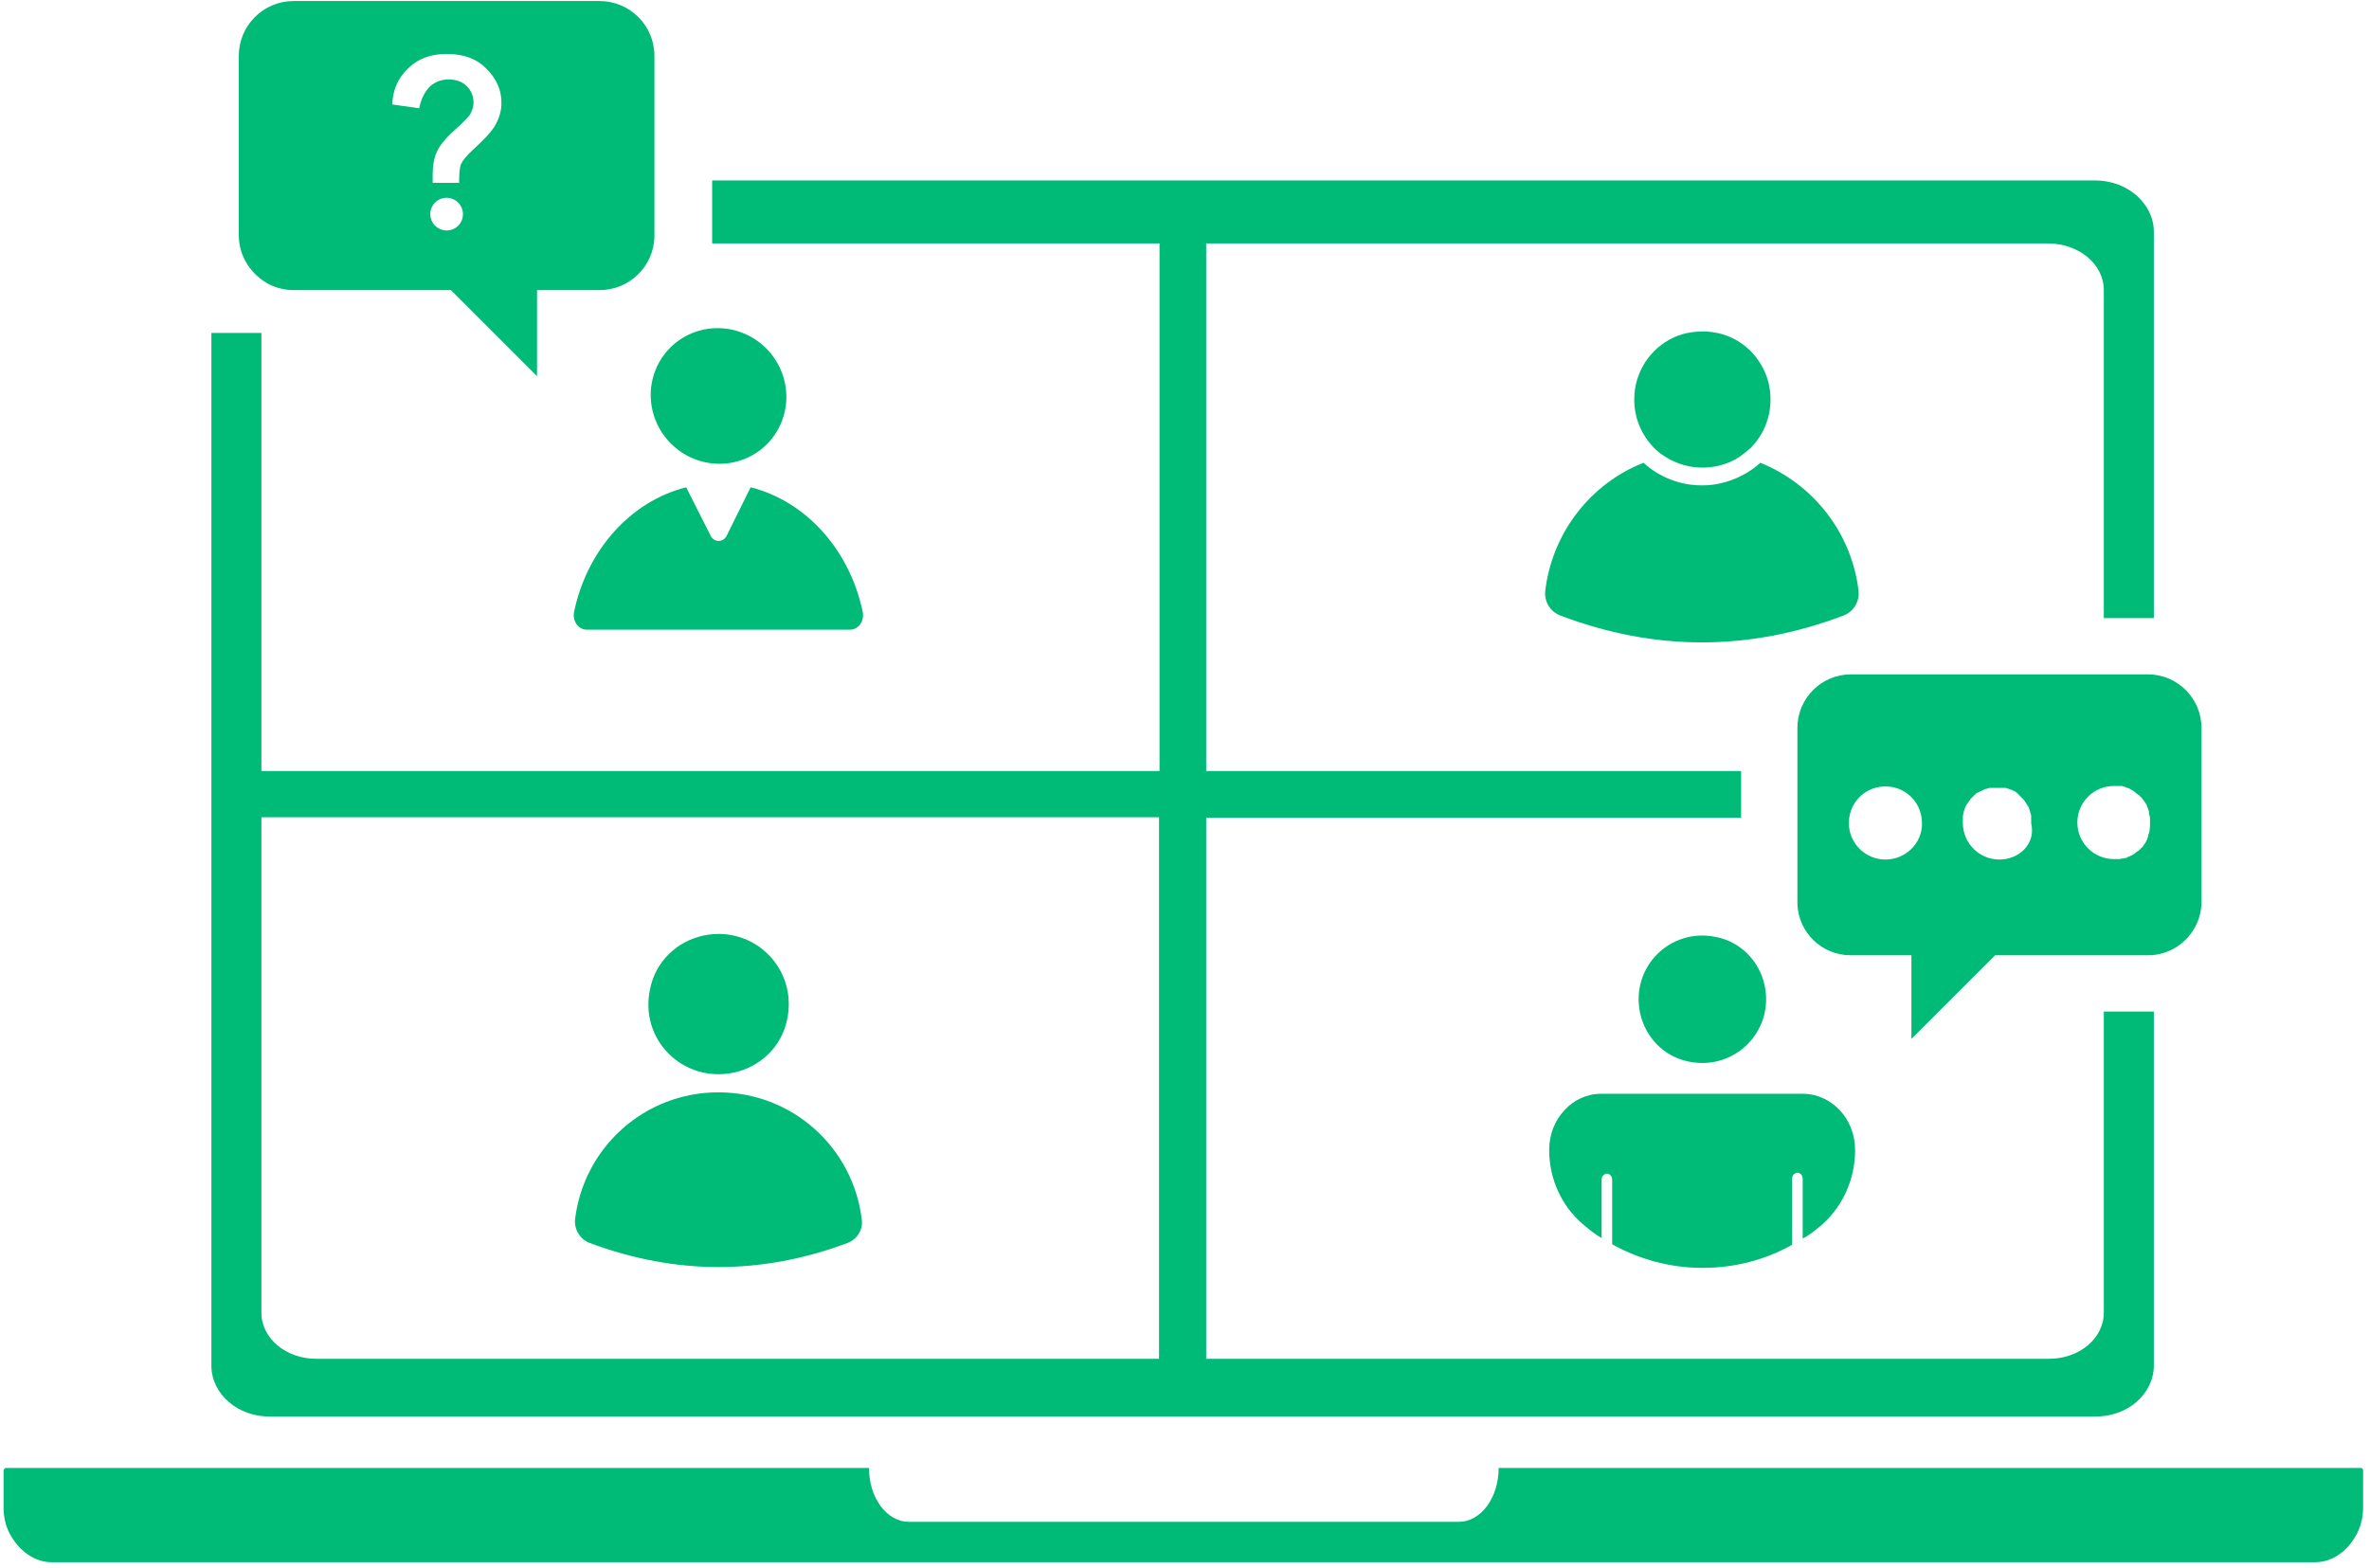 <svg xmlns="http://www.w3.org/2000/svg" xmlns:xlink="http://www.w3.org/1999/xlink" width="500" viewBox="0 0 375 248.25" height="331" preserveAspectRatio="xMidYMid meet"><defs><clipPath id="35dfe086bd"><path d="M 0.566 232 L 374.434 232 L 374.434 247.504 L 0.566 247.504 Z M 0.566 232 " clip-rule="nonzero"></path></clipPath></defs><path fill="#00ba77" d="M 33.461 216.195 C 33.461 220.688 37.648 224.34 42.75 224.266 L 331.652 224.266 C 336.754 224.34 340.941 220.688 340.941 216.195 L 340.941 160.148 L 333.023 160.148 L 333.023 207.816 C 333.023 211.93 329.062 215.203 324.191 215.129 L 190.934 215.129 L 190.934 129.461 L 275.609 129.461 L 275.609 122.074 L 190.934 122.074 L 190.934 38.543 L 324.191 38.543 C 329.062 38.543 333.023 41.816 333.023 45.93 L 333.023 97.859 L 340.941 97.859 L 340.941 36.715 C 340.941 32.223 336.754 28.566 331.652 28.566 L 112.73 28.566 L 112.73 38.16 C 112.73 38.312 112.73 38.391 112.73 38.543 L 183.547 38.543 L 183.547 122.074 L 41.379 122.074 L 41.379 52.707 L 33.461 52.707 Z M 183.469 129.461 L 183.469 215.129 L 50.211 215.129 C 45.34 215.203 41.379 211.93 41.379 207.816 L 41.379 129.387 L 183.469 129.387 Z M 183.469 129.461 " fill-opacity="1" fill-rule="nonzero"></path><g clip-path="url(#35dfe086bd)"><path fill="#00ba77" d="M 373.762 232.414 L 237.23 232.414 C 237.23 237.133 234.414 240.941 230.91 240.941 L 143.875 240.941 C 140.371 240.941 137.555 237.133 137.555 232.414 L 0.945 232.414 C 0.719 232.414 0.566 232.641 0.566 232.945 L 0.566 238.656 C 0.566 240.105 0.871 241.551 1.48 242.691 C 1.48 242.77 1.555 242.77 1.555 242.844 C 3.078 245.664 5.59 247.34 8.18 247.34 L 366.453 247.34 C 369.043 247.34 371.555 245.738 373.078 242.844 C 373.078 242.844 373.152 242.77 373.152 242.691 C 373.762 241.477 374.066 240.105 374.066 238.656 L 374.066 232.945 C 374.145 232.641 373.914 232.414 373.762 232.414 Z M 373.762 232.414 " fill-opacity="1" fill-rule="nonzero"></path></g><path fill="#00ba77" d="M 244.617 93.445 C 244.387 95.195 245.379 96.871 247.055 97.48 C 261.977 103.113 276.828 103.113 291.75 97.48 C 293.426 96.871 294.418 95.195 294.188 93.445 C 293.047 84.23 286.953 76.617 278.656 73.266 C 276.902 74.863 274.695 76.008 272.258 76.539 C 271.27 76.77 270.355 76.844 269.363 76.844 C 265.938 76.844 262.664 75.551 260.152 73.266 C 251.852 76.539 245.758 84.23 244.617 93.445 Z M 244.617 93.445 " fill-opacity="1" fill-rule="nonzero"></path><path fill="#00ba77" d="M 263.426 72.199 C 265.863 73.797 268.754 74.406 271.801 73.797 C 273.172 73.492 274.465 72.961 275.531 72.199 C 276.066 71.82 276.598 71.363 277.133 70.906 C 278.578 69.457 279.566 67.629 280.023 65.574 C 280.785 61.844 279.719 58.266 277.133 55.598 C 275.074 53.543 272.41 52.477 269.516 52.477 C 268.754 52.477 267.992 52.555 267.156 52.707 C 263.043 53.543 259.848 56.816 258.934 60.93 C 258.172 64.66 259.238 68.238 261.824 70.906 C 262.281 71.363 262.816 71.82 263.426 72.199 Z M 263.426 72.199 " fill-opacity="1" fill-rule="nonzero"></path><path fill="#00ba77" d="M 121.281 55.152 C 121.781 55.652 122.23 56.199 122.625 56.789 C 123.023 57.379 123.359 58 123.633 58.652 C 123.906 59.305 124.113 59.977 124.258 60.668 C 124.398 61.363 124.473 62.062 124.477 62.766 C 124.484 63.473 124.418 64.168 124.285 64.859 C 124.152 65.551 123.953 66.219 123.691 66.867 C 123.426 67.52 123.098 68.133 122.711 68.719 C 122.324 69.301 121.883 69.84 121.387 70.336 C 120.891 70.832 120.352 71.273 119.77 71.66 C 119.184 72.047 118.57 72.371 117.918 72.637 C 117.27 72.902 116.602 73.102 115.91 73.234 C 115.219 73.367 114.523 73.43 113.816 73.426 C 113.113 73.422 112.414 73.348 111.719 73.203 C 111.027 73.062 110.355 72.855 109.703 72.578 C 109.051 72.305 108.43 71.969 107.84 71.574 C 107.25 71.18 106.703 70.73 106.203 70.227 C 105.699 69.727 105.25 69.18 104.855 68.59 C 104.461 68 104.125 67.379 103.852 66.727 C 103.578 66.074 103.367 65.402 103.227 64.707 C 103.082 64.016 103.008 63.316 103.004 62.613 C 103 61.906 103.062 61.211 103.195 60.52 C 103.328 59.828 103.527 59.16 103.793 58.508 C 104.059 57.859 104.383 57.242 104.773 56.66 C 105.16 56.078 105.602 55.539 106.098 55.043 C 106.59 54.547 107.129 54.105 107.715 53.719 C 108.297 53.332 108.914 53.004 109.562 52.738 C 110.211 52.477 110.883 52.277 111.574 52.145 C 112.262 52.012 112.961 51.949 113.664 51.953 C 114.371 51.957 115.07 52.031 115.762 52.172 C 116.453 52.316 117.129 52.523 117.781 52.801 C 118.434 53.074 119.055 53.41 119.645 53.805 C 120.234 54.199 120.777 54.648 121.281 55.152 Z M 121.281 55.152 " fill-opacity="1" fill-rule="nonzero"></path><path fill="#00ba77" d="M 115.016 84.84 C 114.48 85.906 113.035 85.906 112.5 84.84 L 108.617 77.148 C 99.859 79.355 92.93 87.047 90.875 96.871 C 90.57 98.316 91.562 99.688 92.855 99.688 L 134.582 99.688 C 135.879 99.688 136.867 98.316 136.562 96.871 C 134.508 87.047 127.578 79.355 118.82 77.148 Z M 115.016 84.84 " fill-opacity="1" fill-rule="nonzero"></path><path fill="#00ba77" d="M 116.156 169.82 C 120.422 168.906 123.77 165.633 124.609 161.367 C 126.285 153.371 119.355 146.441 111.359 148.117 C 107.094 149.031 103.746 152.305 102.906 156.57 C 101.156 164.566 108.086 171.496 116.156 169.82 Z M 116.156 169.82 " fill-opacity="1" fill-rule="nonzero"></path><path fill="#00ba77" d="M 93.312 196.777 C 106.941 201.879 120.574 201.879 134.203 196.777 C 135.727 196.168 136.641 194.645 136.41 193.047 C 135.039 181.699 125.445 172.941 113.719 172.941 C 101.992 172.941 92.398 181.699 91.027 193.047 C 90.875 194.645 91.789 196.168 93.312 196.777 Z M 93.312 196.777 " fill-opacity="1" fill-rule="nonzero"></path><path fill="#00ba77" d="M 287.793 194.414 C 291.523 191.445 293.656 186.879 293.656 182.078 C 293.656 179.645 292.742 177.359 291.219 175.758 C 289.695 174.16 287.641 173.172 285.43 173.172 L 253.449 173.172 C 251.164 173.172 249.109 174.16 247.664 175.758 C 246.141 177.359 245.227 179.566 245.227 182.078 C 245.227 186.574 247.129 190.914 250.633 193.883 C 251.547 194.645 252.461 195.406 253.527 196.016 L 253.527 186.801 C 253.527 186.574 253.602 186.27 253.754 186.117 C 253.906 185.965 254.137 185.812 254.363 185.812 C 254.82 185.812 255.199 186.27 255.199 186.727 L 255.199 197.004 C 259.465 199.367 264.34 200.734 269.516 200.734 C 274.617 200.734 279.492 199.441 283.68 197.082 L 283.68 186.648 C 283.68 186.422 283.758 186.117 283.91 185.965 C 284.062 185.812 284.289 185.66 284.52 185.66 C 284.977 185.66 285.355 186.117 285.355 186.574 L 285.355 196.09 C 286.27 195.633 287.031 195.023 287.793 194.414 Z M 287.793 194.414 " fill-opacity="1" fill-rule="nonzero"></path><path fill="#00ba77" d="M 259.617 160.379 C 260.457 164.262 263.426 167.309 267.309 168.07 C 274.543 169.59 280.863 163.273 279.34 156.039 C 278.504 152.152 275.531 149.109 271.648 148.348 C 264.414 146.824 258.094 153.066 259.617 160.379 Z M 259.617 160.379 " fill-opacity="1" fill-rule="nonzero"></path><path fill="#00ba77" d="M 42.75 45.09 C 43.891 45.625 45.188 45.93 46.48 45.93 L 71.383 45.93 L 85.012 59.559 L 85.012 45.93 L 94.91 45.93 C 99.633 45.93 103.441 42.199 103.594 37.551 C 103.594 37.477 103.594 37.324 103.594 37.246 L 103.594 8.844 C 103.594 4.047 99.707 0.164 94.91 0.164 L 46.48 0.164 C 41.684 0.164 37.801 4.047 37.801 8.844 L 37.801 37.246 C 37.801 40.676 39.855 43.645 42.75 45.09 Z M 70.695 36.488 C 70.012 36.488 69.324 36.184 68.867 35.727 C 68.41 35.27 68.105 34.582 68.105 33.898 C 68.105 33.211 68.41 32.527 68.867 32.07 C 69.324 31.613 70.012 31.309 70.695 31.309 C 71.383 31.309 72.066 31.613 72.523 32.07 C 72.98 32.527 73.285 33.211 73.285 33.898 C 73.285 35.344 72.145 36.488 70.695 36.488 Z M 64.605 10.824 C 66.129 9.301 68.184 8.539 70.695 8.539 C 73.363 8.539 75.492 9.301 77.016 10.902 C 78.617 12.5 79.379 14.25 79.379 16.309 C 79.379 17.449 79.074 18.516 78.539 19.582 C 78.008 20.648 76.711 22.02 74.809 23.77 C 73.82 24.684 73.211 25.445 72.98 25.977 C 72.754 26.512 72.676 27.5 72.676 28.949 L 68.488 28.949 C 68.488 28.262 68.488 27.883 68.488 27.73 C 68.488 26.207 68.715 24.91 69.172 24 C 69.629 23.008 70.543 21.867 71.914 20.648 C 73.285 19.43 74.047 18.59 74.352 18.211 C 74.73 17.602 74.961 16.918 74.961 16.23 C 74.961 15.242 74.578 14.328 73.895 13.641 C 73.211 12.957 72.219 12.574 71 12.574 C 69.859 12.574 68.867 12.957 68.031 13.719 C 67.27 14.48 66.66 15.621 66.355 17.145 L 62.09 16.535 C 62.168 14.25 63.004 12.348 64.605 10.824 Z M 64.605 10.824 " fill-opacity="1" fill-rule="nonzero"></path><path fill="#00ba77" d="M 292.969 106.77 C 288.324 106.77 284.52 110.578 284.52 115.223 L 284.52 142.789 C 284.52 142.863 284.52 143.016 284.52 143.094 C 284.672 147.66 288.402 151.242 292.969 151.242 L 302.566 151.242 L 302.566 164.488 L 315.812 151.242 L 340.027 151.242 C 341.324 151.242 342.543 150.938 343.684 150.402 C 346.5 149.031 348.48 146.137 348.48 142.789 L 348.48 115.223 C 348.48 110.578 344.676 106.77 340.027 106.77 Z M 298.453 136.086 C 295.254 136.086 292.664 133.496 292.664 130.301 C 292.664 128.473 293.504 126.797 294.875 125.73 C 295.863 124.969 297.082 124.512 298.453 124.512 C 299.824 124.512 301.043 124.969 302.031 125.73 C 303.402 126.797 304.238 128.473 304.238 130.301 C 304.316 133.496 301.652 136.086 298.453 136.086 Z M 316.5 136.086 C 313.301 136.086 310.711 133.496 310.711 130.301 C 310.711 130.223 310.711 130.148 310.711 129.996 C 310.711 129.996 310.711 129.918 310.711 129.918 C 310.711 129.844 310.711 129.766 310.711 129.691 C 310.711 129.691 310.711 129.691 310.711 129.613 C 310.711 129.539 310.711 129.461 310.711 129.387 C 310.711 129.387 310.711 129.309 310.711 129.309 C 310.711 129.156 310.789 128.93 310.789 128.777 C 310.789 128.699 310.863 128.625 310.863 128.547 C 310.863 128.547 310.863 128.547 310.863 128.473 C 310.863 128.395 310.941 128.32 310.941 128.242 C 310.941 128.168 311.016 128.09 311.016 128.016 C 311.016 127.938 311.094 127.863 311.094 127.785 C 311.094 127.711 311.168 127.711 311.168 127.633 C 311.168 127.559 311.246 127.559 311.246 127.48 C 311.246 127.48 311.246 127.406 311.32 127.406 C 311.32 127.328 311.398 127.328 311.398 127.254 C 311.398 127.254 311.398 127.18 311.473 127.18 C 311.473 127.102 311.551 127.102 311.551 127.027 C 311.551 127.027 311.551 126.949 311.625 126.949 C 311.703 126.875 311.703 126.797 311.777 126.723 C 311.855 126.645 311.93 126.57 311.93 126.492 C 312.008 126.418 312.082 126.34 312.16 126.266 C 312.234 126.188 312.312 126.113 312.387 126.035 C 312.465 125.961 312.539 125.883 312.617 125.809 C 312.691 125.73 312.77 125.73 312.77 125.656 C 312.844 125.578 312.922 125.504 313.074 125.504 C 313.148 125.426 313.301 125.352 313.379 125.352 C 313.453 125.273 313.531 125.273 313.684 125.199 C 313.758 125.199 313.836 125.121 313.836 125.121 C 313.91 125.121 313.988 125.047 313.988 125.047 C 314.141 124.969 314.293 124.895 314.445 124.895 C 314.598 124.816 314.75 124.816 314.902 124.742 C 314.977 124.742 314.977 124.742 315.055 124.742 C 315.129 124.742 315.129 124.742 315.207 124.742 C 315.207 124.742 315.207 124.742 315.281 124.742 C 315.359 124.742 315.434 124.742 315.512 124.742 C 315.512 124.742 315.586 124.742 315.664 124.742 C 315.738 124.742 315.812 124.742 315.891 124.742 C 315.965 124.742 316.043 124.742 316.195 124.742 C 316.348 124.742 316.348 124.742 316.5 124.742 C 316.574 124.742 316.652 124.742 316.727 124.742 C 316.727 124.742 316.805 124.742 316.879 124.742 C 316.957 124.742 317.031 124.742 317.109 124.742 C 317.109 124.742 317.109 124.742 317.184 124.742 C 317.262 124.742 317.262 124.742 317.336 124.742 C 317.414 124.742 317.414 124.742 317.488 124.742 C 317.566 124.742 317.641 124.816 317.719 124.816 C 317.945 124.895 318.176 124.969 318.402 125.047 C 318.48 125.047 318.555 125.121 318.555 125.121 C 318.555 125.121 318.707 125.199 318.707 125.199 C 318.938 125.273 319.164 125.426 319.316 125.578 C 319.395 125.656 319.469 125.656 319.469 125.73 C 319.469 125.809 319.621 125.809 319.621 125.883 C 319.699 125.961 319.773 126.035 319.852 126.113 C 319.926 126.188 320.004 126.266 320.078 126.34 C 320.156 126.418 320.23 126.492 320.309 126.57 C 320.383 126.645 320.461 126.723 320.461 126.797 C 320.535 126.875 320.613 126.949 320.613 127.027 C 320.613 127.027 320.613 127.102 320.688 127.102 C 320.766 127.18 320.766 127.18 320.766 127.254 C 320.766 127.254 320.84 127.332 320.84 127.332 C 320.84 127.406 320.918 127.406 320.918 127.48 C 320.918 127.48 320.918 127.559 320.992 127.559 C 320.992 127.633 321.07 127.633 321.07 127.711 C 321.07 127.785 321.145 127.785 321.145 127.863 C 321.145 127.938 321.223 128.016 321.223 128.09 C 321.223 128.168 321.297 128.242 321.297 128.32 C 321.297 128.395 321.375 128.473 321.375 128.547 C 321.375 128.547 321.375 128.547 321.375 128.625 C 321.375 128.699 321.449 128.777 321.449 128.852 C 321.527 129.004 321.527 129.234 321.527 129.387 C 321.527 129.387 321.527 129.461 321.527 129.461 C 321.527 129.539 321.527 129.613 321.527 129.691 C 321.527 129.691 321.527 129.691 321.527 129.766 C 321.527 129.844 321.527 129.918 321.527 129.996 C 321.527 129.996 321.527 130.07 321.527 130.07 C 321.527 130.148 321.527 130.223 321.527 130.375 C 322.285 133.496 319.699 136.086 316.5 136.086 Z M 340.258 129.082 C 340.332 129.309 340.332 129.613 340.332 129.844 C 340.332 129.918 340.332 129.918 340.332 129.996 C 340.332 130.07 340.332 130.148 340.332 130.301 C 340.332 130.453 340.332 130.453 340.332 130.605 C 340.332 130.68 340.332 130.68 340.332 130.758 C 340.332 130.984 340.258 131.289 340.258 131.52 C 340.258 131.594 340.258 131.672 340.18 131.824 C 340.18 131.898 340.18 131.977 340.105 132.051 C 340.105 132.129 340.027 132.203 340.027 132.355 C 340.027 132.355 340.027 132.434 340.027 132.434 C 340.027 132.508 339.953 132.586 339.953 132.66 C 339.953 132.738 339.875 132.812 339.875 132.891 C 339.875 132.965 339.801 133.043 339.801 133.043 C 339.801 133.117 339.723 133.117 339.723 133.195 C 339.723 133.27 339.648 133.344 339.648 133.344 C 339.648 133.422 339.57 133.422 339.57 133.496 C 339.496 133.574 339.422 133.648 339.344 133.801 C 339.27 133.879 339.27 133.953 339.191 134.031 C 339.191 134.105 339.117 134.105 339.039 134.184 C 338.965 134.258 338.887 134.336 338.812 134.41 C 338.734 134.488 338.734 134.488 338.66 134.562 C 338.582 134.641 338.508 134.715 338.355 134.793 C 338.277 134.793 338.277 134.867 338.203 134.867 C 338.203 134.867 338.125 134.945 338.125 134.945 C 338.125 134.945 338.051 135.02 338.051 135.02 C 337.973 135.098 337.82 135.172 337.746 135.25 C 337.668 135.25 337.668 135.324 337.594 135.324 C 337.441 135.402 337.289 135.477 337.137 135.555 C 337.059 135.555 337.059 135.629 336.984 135.629 C 336.906 135.629 336.832 135.707 336.754 135.707 C 336.754 135.707 336.68 135.707 336.68 135.781 C 336.602 135.781 336.527 135.859 336.375 135.859 C 336.375 135.859 336.297 135.859 336.297 135.859 C 336.145 135.934 335.992 135.934 335.84 135.934 C 335.766 135.934 335.688 135.934 335.613 136.012 C 335.535 136.012 335.535 136.012 335.461 136.012 C 335.383 136.012 335.383 136.012 335.309 136.012 C 335.23 136.012 335.23 136.012 335.156 136.012 C 335.004 136.012 334.773 136.012 334.621 136.012 C 331.426 136.012 328.836 133.422 328.836 130.223 C 328.836 127.027 331.426 124.438 334.621 124.438 C 334.773 124.438 335.004 124.438 335.156 124.438 C 335.23 124.438 335.23 124.438 335.309 124.438 C 335.383 124.438 335.383 124.438 335.461 124.438 C 335.535 124.438 335.535 124.438 335.613 124.438 C 335.688 124.438 335.688 124.438 335.766 124.438 C 335.84 124.438 335.84 124.438 335.918 124.438 C 335.992 124.438 336.07 124.512 336.145 124.512 C 336.223 124.512 336.297 124.59 336.375 124.59 C 336.449 124.59 336.449 124.664 336.527 124.664 C 336.68 124.742 336.832 124.742 336.984 124.816 C 337.059 124.816 337.059 124.895 337.137 124.895 C 337.211 124.895 337.211 124.969 337.289 124.969 C 337.363 125.047 337.441 125.047 337.516 125.121 C 337.594 125.121 337.594 125.199 337.668 125.199 C 337.746 125.273 337.898 125.352 337.973 125.426 C 337.973 125.426 338.051 125.504 338.051 125.504 C 338.051 125.504 338.125 125.578 338.125 125.578 C 338.203 125.656 338.203 125.656 338.277 125.656 C 338.355 125.73 338.43 125.809 338.582 125.883 C 338.66 125.961 338.66 125.961 338.734 126.035 C 338.812 126.113 338.887 126.188 338.965 126.266 C 338.965 126.34 339.039 126.34 339.117 126.418 C 339.191 126.492 339.191 126.57 339.27 126.645 C 339.496 126.949 339.723 127.254 339.875 127.633 C 339.875 127.711 339.953 127.785 339.953 127.863 C 339.953 127.938 340.027 128.016 340.027 128.09 C 340.105 128.242 340.18 128.473 340.18 128.699 C 340.18 128.93 340.18 129.004 340.258 129.082 Z M 340.258 129.082 " fill-opacity="1" fill-rule="nonzero"></path></svg>